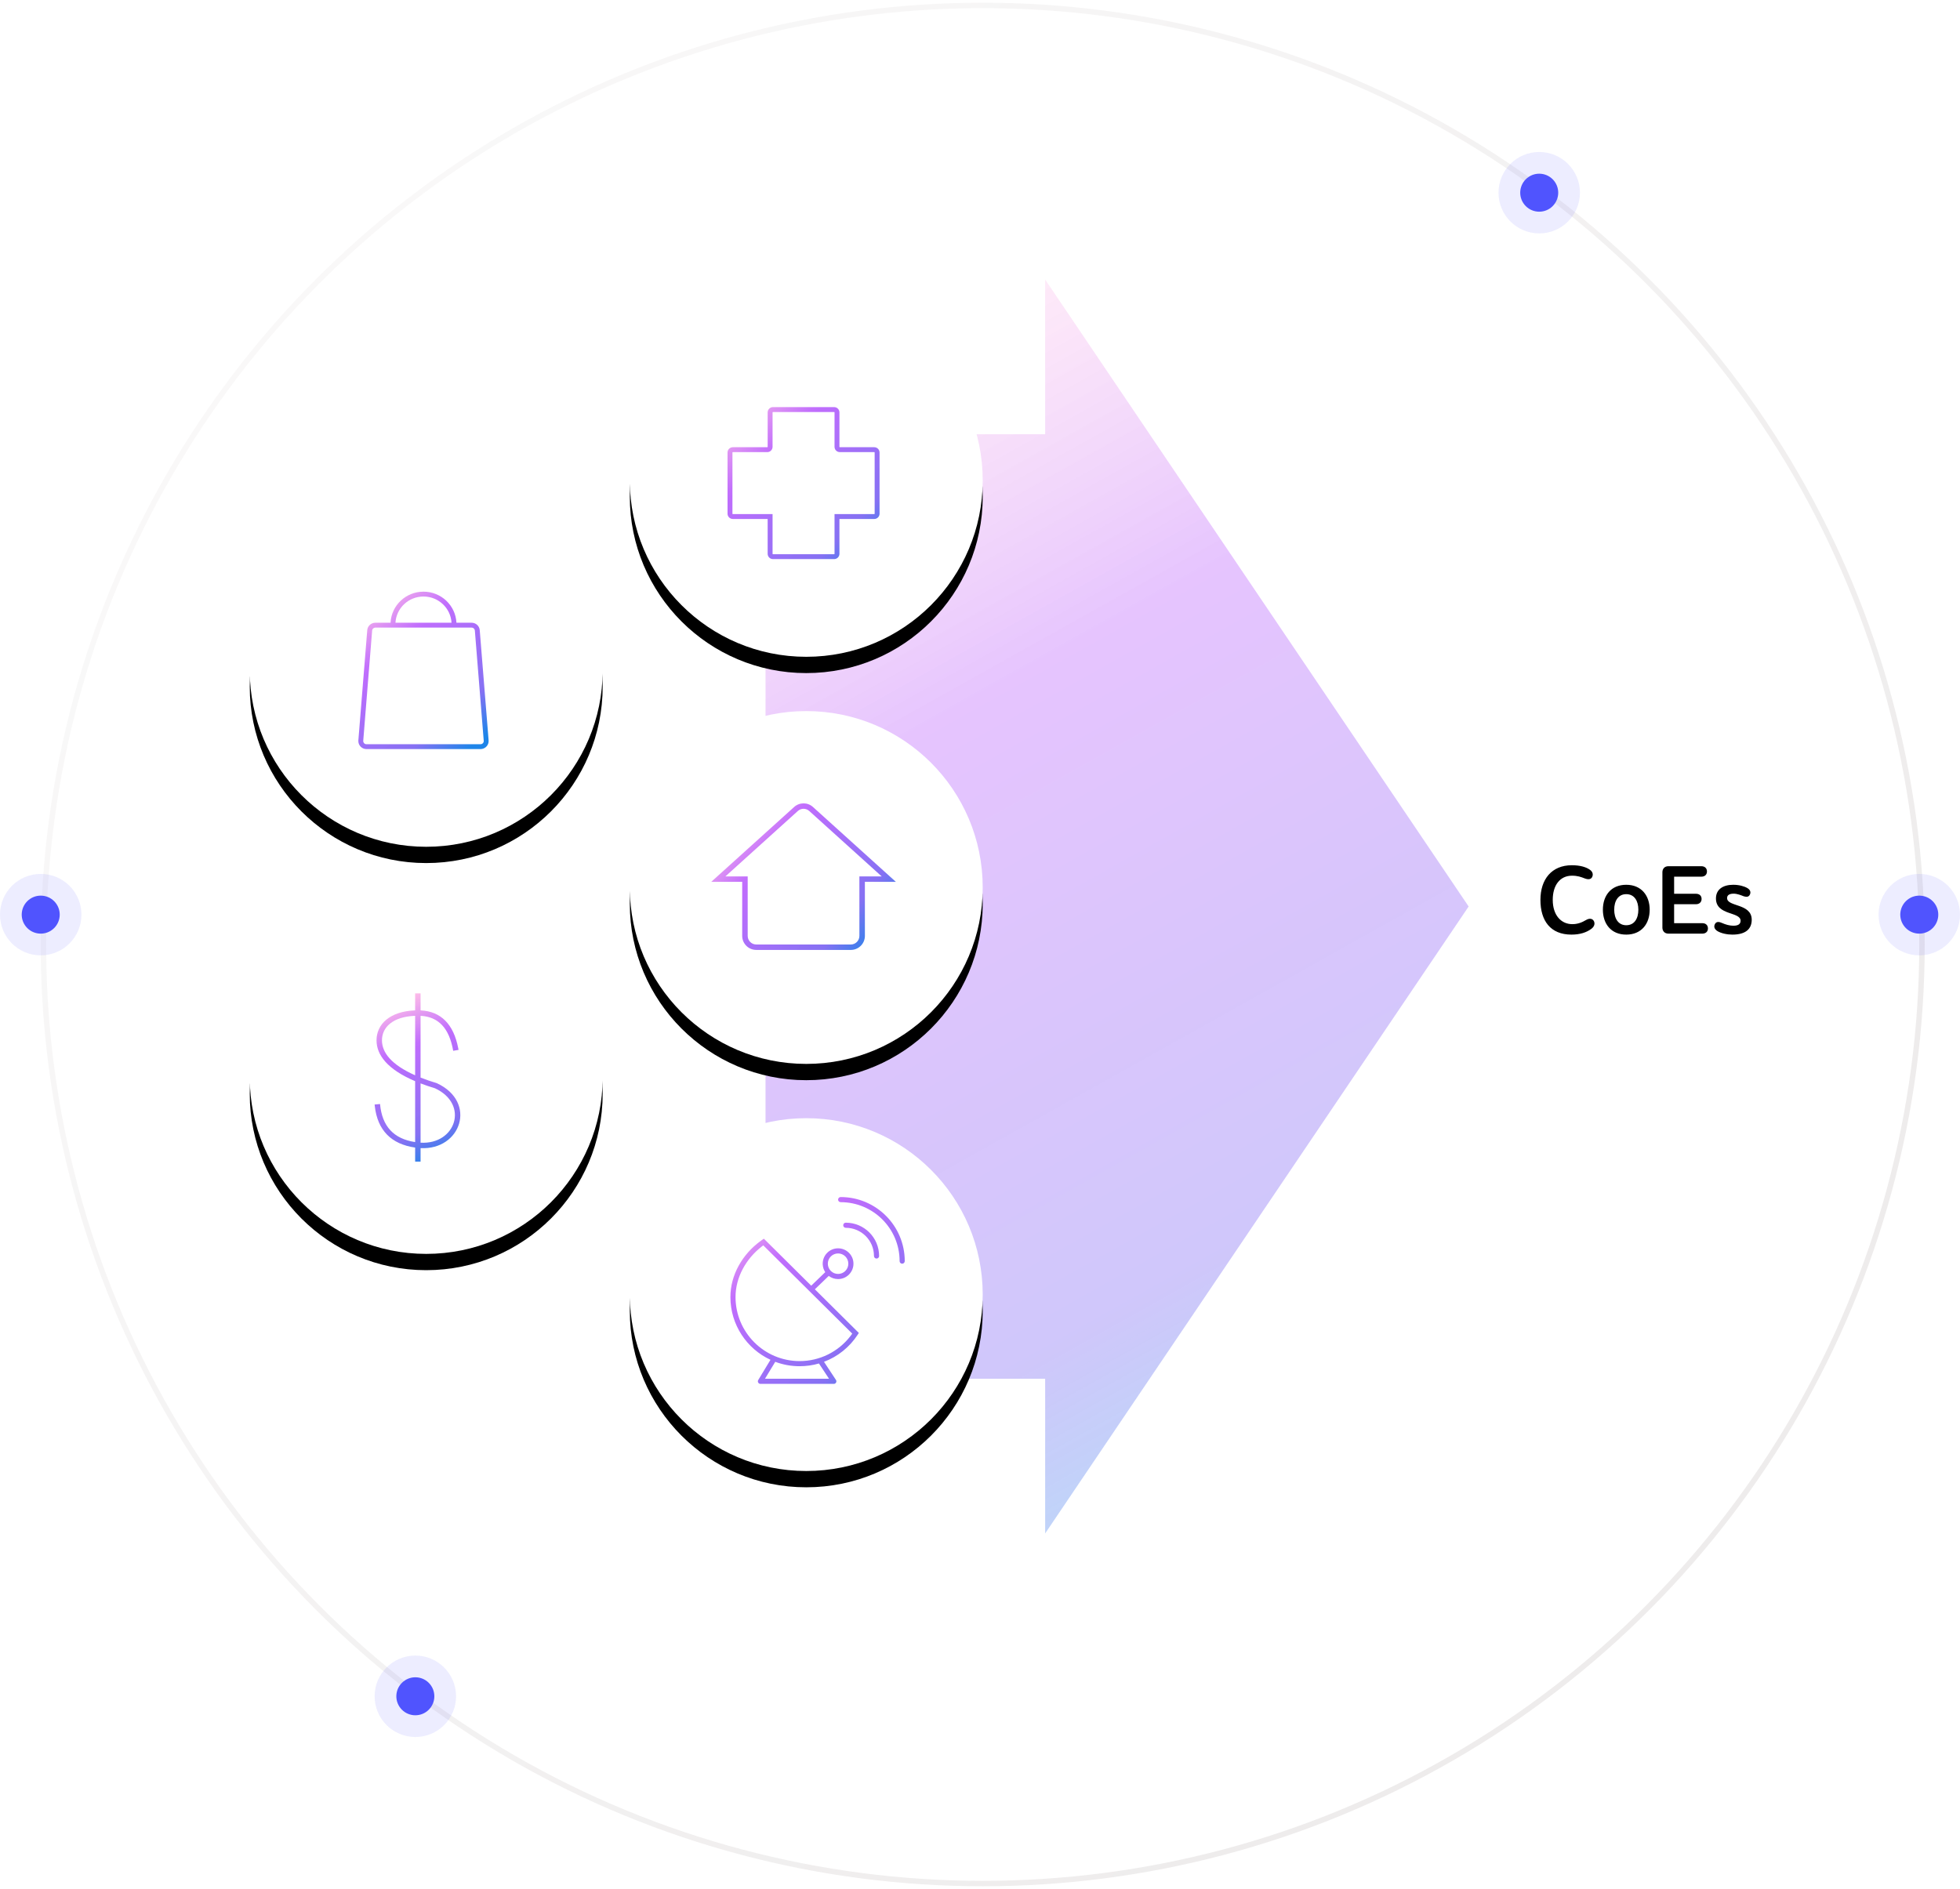 <svg xmlns="http://www.w3.org/2000/svg" xmlns:xlink="http://www.w3.org/1999/xlink" width="361" height="348" viewBox="0 0 361 348">
  <defs>
    <linearGradient id="img-expertise-a" x1="65.714%" x2="34.286%" y1="100%" y2="0%">
      <stop offset="0%" stop-color="#1E85E9" stop-opacity=".3"/>
      <stop offset="20.276%" stop-color="#8671F3" stop-opacity=".397"/>
      <stop offset="70.727%" stop-color="#C06CFD" stop-opacity=".4"/>
      <stop offset="100%" stop-color="#FFBEE8" stop-opacity=".3"/>
    </linearGradient>
    <linearGradient id="img-expertise-b" x1="57.986%" x2="-50.821%" y1="101.421%" y2="16.893%">
      <stop offset="0%" stop-color="#E3E0E0"/>
      <stop offset="100%" stop-color="#FFF"/>
      <stop offset="100%" stop-color="#FFF"/>
    </linearGradient>
    <circle id="img-expertise-d" cx="148.5" cy="87.5" r="32.5"/>
    <filter id="img-expertise-c" width="132.3%" height="132.3%" x="-16.2%" y="-11.5%" filterUnits="objectBoundingBox">
      <feOffset dy="3" in="SourceAlpha" result="shadowOffsetOuter1"/>
      <feGaussianBlur in="shadowOffsetOuter1" result="shadowBlurOuter1" stdDeviation="3"/>
      <feColorMatrix in="shadowBlurOuter1" values="0 0 0 0 0.042   0 0 0 0 0.042   0 0 0 0 0.042  0 0 0 0.079 0"/>
    </filter>
    <linearGradient id="img-expertise-e" x1="100%" x2="0%" y1="100%" y2="0%">
      <stop offset="0%" stop-color="#1E85E9"/>
      <stop offset="20.276%" stop-color="#8671F3"/>
      <stop offset="70.727%" stop-color="#C06CFD" stop-opacity=".99"/>
      <stop offset="100%" stop-color="#FFBEE8"/>
    </linearGradient>
    <circle id="img-expertise-g" cx="148.5" cy="162.5" r="32.5"/>
    <filter id="img-expertise-f" width="132.3%" height="132.3%" x="-16.2%" y="-11.5%" filterUnits="objectBoundingBox">
      <feOffset dy="3" in="SourceAlpha" result="shadowOffsetOuter1"/>
      <feGaussianBlur in="shadowOffsetOuter1" result="shadowBlurOuter1" stdDeviation="3"/>
      <feColorMatrix in="shadowBlurOuter1" values="0 0 0 0 0.042   0 0 0 0 0.042   0 0 0 0 0.042  0 0 0 0.079 0"/>
    </filter>
    <linearGradient id="img-expertise-h" x1="100%" x2="0%" y1="81.531%" y2="18.469%">
      <stop offset="0%" stop-color="#1E85E9"/>
      <stop offset="20.276%" stop-color="#8671F3"/>
      <stop offset="70.727%" stop-color="#C06CFD" stop-opacity=".99"/>
      <stop offset="100%" stop-color="#FFBEE8"/>
    </linearGradient>
    <circle id="img-expertise-j" cx="148.5" cy="237.5" r="32.5"/>
    <filter id="img-expertise-i" width="132.3%" height="132.3%" x="-16.2%" y="-11.5%" filterUnits="objectBoundingBox">
      <feOffset dy="3" in="SourceAlpha" result="shadowOffsetOuter1"/>
      <feGaussianBlur in="shadowOffsetOuter1" result="shadowBlurOuter1" stdDeviation="3"/>
      <feColorMatrix in="shadowBlurOuter1" values="0 0 0 0 0.042   0 0 0 0 0.042   0 0 0 0 0.042  0 0 0 0.079 0"/>
    </filter>
    <linearGradient id="img-expertise-k" x1="93.52%" x2="6.48%" y1="100%" y2="0%">
      <stop offset="0%" stop-color="#1E85E9"/>
      <stop offset="20.276%" stop-color="#8671F3"/>
      <stop offset="70.727%" stop-color="#C06CFD" stop-opacity=".99"/>
      <stop offset="100%" stop-color="#FFBEE8"/>
    </linearGradient>
    <circle id="img-expertise-m" cx="78.5" cy="122.5" r="32.5"/>
    <filter id="img-expertise-l" width="132.3%" height="132.3%" x="-16.2%" y="-11.5%" filterUnits="objectBoundingBox">
      <feOffset dy="3" in="SourceAlpha" result="shadowOffsetOuter1"/>
      <feGaussianBlur in="shadowOffsetOuter1" result="shadowBlurOuter1" stdDeviation="3"/>
      <feColorMatrix in="shadowBlurOuter1" values="0 0 0 0 0.042   0 0 0 0 0.042   0 0 0 0 0.042  0 0 0 0.079 0"/>
    </filter>
    <linearGradient id="img-expertise-n" x1="84.245%" x2="15.755%" y1="100%" y2="0%">
      <stop offset="0%" stop-color="#1E85E9"/>
      <stop offset="20.276%" stop-color="#8671F3"/>
      <stop offset="70.727%" stop-color="#C06CFD" stop-opacity=".99"/>
      <stop offset="100%" stop-color="#FFBEE8"/>
    </linearGradient>
    <circle id="img-expertise-p" cx="78.5" cy="197.5" r="32.5"/>
    <filter id="img-expertise-o" width="132.3%" height="132.3%" x="-16.2%" y="-11.5%" filterUnits="objectBoundingBox">
      <feOffset dy="3" in="SourceAlpha" result="shadowOffsetOuter1"/>
      <feGaussianBlur in="shadowOffsetOuter1" result="shadowBlurOuter1" stdDeviation="3"/>
      <feColorMatrix in="shadowBlurOuter1" values="0 0 0 0 0.042   0 0 0 0 0.042   0 0 0 0 0.042  0 0 0 0.079 0"/>
    </filter>
    <linearGradient id="img-expertise-q" x1="62.962%" x2="37.038%" y1="100%" y2="0%">
      <stop offset="0%" stop-color="#1E85E9"/>
      <stop offset="20.276%" stop-color="#8671F3"/>
      <stop offset="70.727%" stop-color="#C06CFD" stop-opacity=".99"/>
      <stop offset="100%" stop-color="#FFBEE8"/>
    </linearGradient>
  </defs>
  <g fill="none" fill-rule="evenodd" transform="translate(0 1)">
    <path fill="url(#img-expertise-a)" d="M192.5,50.5 L270.5,166 L192.5,281.5 L192.5,253 L141,253 L141,79 L192.5,79 L192.5,50.5 Z"/>
    <circle cx="181" cy="173" r="173" stroke="url(#img-expertise-b)" opacity=".6"/>
    <circle cx="7.5" cy="167.5" r="3.5" fill="#5055FE" transform="rotate(51 7.5 167.5)"/>
    <circle cx="7.5" cy="167.5" r="7.5" fill="#5055FE" opacity=".103"/>
    <g fill="#5055FE" transform="translate(69 304)">
      <circle cx="7.5" cy="7.5" r="3.5" transform="rotate(51 7.5 7.5)"/>
      <circle cx="7.5" cy="7.5" r="7.5" opacity=".103"/>
    </g>
    <circle cx="353.5" cy="167.5" r="3.5" fill="#5055FE" transform="rotate(51 353.5 167.5)"/>
    <circle cx="353.5" cy="167.5" r="7.5" fill="#5055FE" opacity=".103"/>
    <circle cx="283.5" cy="34.5" r="3.5" fill="#5055FE" transform="rotate(51 283.5 34.5)"/>
    <circle cx="283.5" cy="34.5" r="7.5" fill="#5055FE" opacity=".103"/>
    <use fill="#000" filter="url(#img-expertise-c)" xlink:href="#img-expertise-d"/>
    <use fill="#FFF" xlink:href="#img-expertise-d"/>
    <path fill="url(#img-expertise-e)" fill-rule="nonzero" d="M153.634,74 L142.366,74 C141.827,74 141.39,74.437 141.39,74.976 L141.39,81.318 C141.39,81.358 141.358,81.39 141.318,81.39 L134.976,81.39 C134.437,81.39 134,81.827 134,82.366 L134,93.634 L134.006,93.741 C134.059,94.23 134.473,94.61 134.976,94.61 L141.389,94.61 L141.39,101.024 C141.39,101.563 141.827,102 142.366,102 L153.634,102 L153.741,101.994 C154.23,101.941 154.61,101.527 154.61,101.024 L154.61,94.61 L161.024,94.61 C161.563,94.61 162,94.173 162,93.634 L162,82.366 C162,81.827 161.563,81.39 161.025,81.39 L154.682,81.389 C154.642,81.389 154.61,81.357 154.61,81.317 L154.61,74.976 C154.61,74.437 154.173,74 153.634,74 Z M142.366,74.903 L153.634,74.903 C153.674,74.903 153.707,74.936 153.707,74.976 L153.707,81.317 C153.707,81.856 154.143,82.292 154.682,82.292 L161.024,82.293 C161.064,82.293 161.097,82.326 161.097,82.366 L161.097,93.634 C161.097,93.674 161.064,93.707 161.024,93.707 L153.707,93.707 L153.707,101.024 C153.707,101.064 153.674,101.097 153.634,101.097 L142.366,101.097 C142.326,101.097 142.293,101.064 142.293,101.024 L142.293,93.707 L134.976,93.707 C134.936,93.707 134.903,93.674 134.903,93.634 L134.903,82.366 C134.903,82.326 134.936,82.293 134.976,82.293 L141.318,82.293 C141.857,82.293 142.293,81.857 142.293,81.318 L142.293,74.976 C142.293,74.936 142.326,74.903 142.366,74.903 Z"/>
    <use fill="#000" filter="url(#img-expertise-f)" xlink:href="#img-expertise-g"/>
    <use fill="#FFF" xlink:href="#img-expertise-g"/>
    <path fill="url(#img-expertise-h)" fill-rule="nonzero" d="M146.265,147.668 L131,161.457 L136.7,161.454 L136.7,171.409 C136.7,172.838 137.858,174 139.29,174 L156.71,174 L156.874,173.995 C158.229,173.91 159.3,172.783 159.3,171.409 L159.297,161.454 L165,161.457 L149.735,147.668 C148.75,146.777 147.25,146.777 146.265,147.668 Z M149.052,148.406 L162.391,160.455 L158.284,160.455 L158.287,171.409 C158.287,172.29 157.579,173 156.71,173 L139.29,173 C138.421,173 137.713,172.29 137.713,171.409 L137.713,160.455 L133.608,160.455 L146.948,148.406 C147.547,147.865 148.453,147.865 149.052,148.406 Z"/>
    <use fill="#000" filter="url(#img-expertise-i)" xlink:href="#img-expertise-j"/>
    <use fill="#FFF" xlink:href="#img-expertise-j"/>
    <path fill="url(#img-expertise-k)" fill-rule="nonzero" d="M140.69,227.201 L149.413,235.858 L151.997,233.367 C151.73,232.964 151.564,232.49 151.533,231.978 L151.528,231.806 C151.528,230.241 152.796,228.972 154.361,228.972 C155.926,228.972 157.194,230.241 157.194,231.806 C157.194,233.37 155.926,234.639 154.361,234.639 C153.714,234.639 153.118,234.422 152.642,234.058 L150.083,236.523 L158.184,244.563 L157.975,244.885 C156.474,247.193 154.292,248.932 151.766,249.881 L153.965,253.214 L153.971,253.223 C153.98,253.237 153.987,253.25 153.994,253.264 L154.006,253.289 C154.007,253.292 154.009,253.296 154.01,253.299 C154.016,253.315 154.022,253.332 154.027,253.349 C154.029,253.357 154.031,253.366 154.033,253.374 C154.034,253.379 154.035,253.384 154.036,253.389 L154.04,253.416 C154.042,253.433 154.043,253.45 154.044,253.467 L154.044,253.474 L154.043,253.495 C154.042,253.511 154.041,253.527 154.039,253.542 L154.044,253.474 C154.044,253.514 154.039,253.552 154.03,253.589 C154.027,253.6 154.024,253.611 154.02,253.621 C154.016,253.635 154.011,253.648 154.005,253.661 C154,253.674 153.993,253.687 153.986,253.7 C153.98,253.711 153.974,253.722 153.967,253.732 C153.959,253.744 153.951,253.756 153.942,253.768 C153.934,253.777 153.927,253.785 153.919,253.793 C153.894,253.821 153.865,253.847 153.832,253.868 L153.885,253.827 C153.875,253.836 153.865,253.845 153.854,253.853 L153.832,253.868 C153.828,253.871 153.825,253.873 153.822,253.875 C153.809,253.883 153.795,253.89 153.781,253.897 C153.77,253.903 153.758,253.908 153.747,253.913 C153.73,253.919 153.714,253.925 153.697,253.93 C153.689,253.932 153.68,253.934 153.672,253.936 C153.667,253.937 153.661,253.938 153.656,253.939 L153.629,253.943 C153.613,253.945 153.596,253.946 153.579,253.947 L153.571,253.947 L140.061,253.947 C139.722,253.947 139.502,253.604 139.621,253.304 L139.657,253.23 L141.909,249.512 C137.55,247.486 134.528,243.068 134.528,237.944 C134.528,233.93 136.696,230.095 140.075,227.632 L140.367,227.424 L140.69,227.201 Z M142.789,249.882 L140.898,253.002 L152.694,253.002 L150.837,250.19 C149.699,250.52 148.503,250.694 147.278,250.694 C145.698,250.694 144.185,250.407 142.789,249.882 Z M140.585,228.428 L140.334,228.618 C137.359,230.915 135.472,234.366 135.472,237.944 C135.472,244.464 140.758,249.75 147.278,249.75 C150.976,249.75 154.382,248.036 156.593,245.198 L156.797,244.929 L156.968,244.687 L140.585,228.428 Z M154.361,229.917 C153.318,229.917 152.472,230.762 152.472,231.806 C152.472,232.849 153.318,233.694 154.361,233.694 C155.404,233.694 156.25,232.849 156.25,231.806 C156.25,230.762 155.404,229.917 154.361,229.917 Z M154.833,219.528 C161.353,219.528 166.639,224.813 166.639,231.333 C166.639,231.594 166.427,231.806 166.167,231.806 C165.906,231.806 165.694,231.594 165.694,231.333 C165.694,225.335 160.832,220.472 154.833,220.472 C154.573,220.472 154.361,220.261 154.361,220 C154.361,219.739 154.573,219.528 154.833,219.528 Z M155.778,224.25 C159.168,224.25 161.917,226.998 161.917,230.389 C161.917,230.65 161.705,230.861 161.444,230.861 C161.184,230.861 160.972,230.65 160.972,230.389 C160.972,227.52 158.647,225.194 155.778,225.194 C155.517,225.194 155.306,224.983 155.306,224.722 C155.306,224.461 155.517,224.25 155.778,224.25 Z"/>
    <use fill="#000" filter="url(#img-expertise-l)" xlink:href="#img-expertise-m"/>
    <use fill="#FFF" xlink:href="#img-expertise-m"/>
    <path fill="url(#img-expertise-n)" fill-rule="nonzero" d="M78,108 C81.256,108 83.913,110.537 84.066,113.724 L86.867,113.724 C87.647,113.724 88.297,114.318 88.359,115.089 L88.359,115.089 L89.995,135.4 C90.061,136.216 89.446,136.93 88.622,136.995 C88.583,136.998 88.543,137 88.503,137 L88.503,137 L67.497,137 C66.67,137 66,136.336 66,135.518 C66,135.478 66.002,135.439 66.005,135.4 L66.005,135.4 L67.641,115.089 C67.703,114.318 68.353,113.724 69.133,113.724 L69.133,113.724 L71.934,113.724 C72.087,110.537 74.744,108 78,108 Z M86.867,114.617 L69.133,114.617 C68.823,114.617 68.564,114.854 68.54,115.16 L68.54,115.16 L66.903,135.471 L66.902,135.518 C66.902,135.843 67.168,136.107 67.497,136.107 L67.497,136.107 L88.527,136.107 L88.551,136.105 C88.878,136.079 89.123,135.795 89.096,135.471 L89.096,135.471 L87.46,115.16 C87.435,114.854 87.177,114.617 86.867,114.617 L86.867,114.617 Z M78,108.893 C75.243,108.893 72.989,111.031 72.837,113.724 L83.163,113.724 C83.011,111.031 80.757,108.893 78,108.893 Z"/>
    <use fill="#000" filter="url(#img-expertise-o)" xlink:href="#img-expertise-p"/>
    <use fill="#FFF" xlink:href="#img-expertise-p"/>
    <path fill="url(#img-expertise-q)" fill-rule="nonzero" d="M77.462,182 L77.463,185.139 C81.207,185.316 83.541,187.678 84.397,192.097 L84.455,192.414 L83.47,192.586 C82.745,188.419 80.767,186.316 77.463,186.14 L77.462,197.517 C78.368,197.877 79.373,198.227 80.484,198.563 C87.93,202.031 84.916,210.908 77.463,210.513 L77.462,213 L76.462,213 L76.462,210.412 C72.045,209.788 69.535,207.214 69.031,202.784 L69,202.481 L69.996,202.389 C70.371,206.491 72.493,208.796 76.462,209.401 L76.462,198.183 C71.406,196.03 69.351,193.394 69.351,190.646 C69.351,187.727 71.752,185.309 76.462,185.138 L76.462,182 L77.462,182 Z M77.462,198.588 L77.463,209.512 C83.923,209.894 86.463,202.451 80.128,199.495 C79.168,199.205 78.28,198.902 77.462,198.588 Z M70.351,190.646 C70.351,192.896 72.05,195.141 76.461,197.097 L76.462,186.138 C72.31,186.296 70.351,188.279 70.351,190.646 Z"/>
    <path fill="#000" fill-rule="nonzero" d="M289.428,171.18 C291.012,171.18 292.2,170.784 293.1,170.118 C293.73,169.65 293.802,169.038 293.514,168.606 C293.244,168.21 292.74,168.138 292.146,168.48 C291.354,168.948 290.58,169.254 289.59,169.254 C287.574,169.254 285.99,167.652 285.99,164.772 C285.99,162.108 287.304,160.326 289.536,160.326 C290.562,160.326 291.192,160.56 291.894,160.83 C292.614,161.1 293.064,160.974 293.262,160.542 C293.46,160.11 293.37,159.606 292.83,159.228 C292.11,158.724 291.012,158.4 289.5,158.4 C285.81,158.4 283.722,160.974 283.722,164.79 C283.722,168.606 285.558,171.18 289.428,171.18 Z M299.526,171.18 C302.316,171.18 303.846,169.2 303.846,166.59 C303.846,163.998 302.316,162 299.526,162 C296.736,162 295.224,163.98 295.224,166.59 C295.224,169.2 296.736,171.18 299.526,171.18 Z M299.526,169.452 C298.068,169.452 297.312,168.228 297.312,166.59 C297.312,164.97 298.05,163.728 299.526,163.728 C301.02,163.728 301.758,164.97 301.758,166.59 C301.758,168.228 301.02,169.452 299.526,169.452 Z M313.548,171 C314.178,171 314.574,170.622 314.574,170.046 C314.574,169.452 314.178,169.074 313.548,169.074 L308.346,169.074 L308.346,165.582 L312.36,165.582 C313.008,165.582 313.404,165.186 313.404,164.61 C313.404,164.016 313.008,163.656 312.36,163.656 L308.346,163.656 L308.346,160.506 L313.368,160.506 C313.998,160.506 314.394,160.128 314.394,159.552 C314.394,158.958 313.998,158.58 313.368,158.58 L307.284,158.58 C306.564,158.58 306.186,159.084 306.186,159.696 L306.186,169.884 C306.186,170.514 306.582,171 307.302,171 L313.548,171 Z M319.074,171.18 C321.504,171.18 322.638,170.154 322.638,168.444 C322.638,165.384 318.102,166.104 318.102,164.448 C318.102,163.944 318.48,163.638 319.308,163.638 C319.974,163.638 320.676,163.926 321.18,164.124 C321.756,164.304 322.116,164.214 322.314,163.782 C322.494,163.368 322.386,162.918 321.81,162.594 C321.216,162.252 320.28,162 319.236,162 C317.346,162 316.05,162.846 316.05,164.52 C316.05,167.706 320.586,166.914 320.586,168.624 C320.586,169.236 320.154,169.542 319.254,169.542 C318.588,169.542 317.85,169.344 317.166,169.038 C316.698,168.822 316.122,168.696 315.852,169.254 C315.618,169.74 315.78,170.154 316.266,170.496 C316.986,170.964 318.156,171.18 319.074,171.18 Z"/>
  </g>
</svg>
